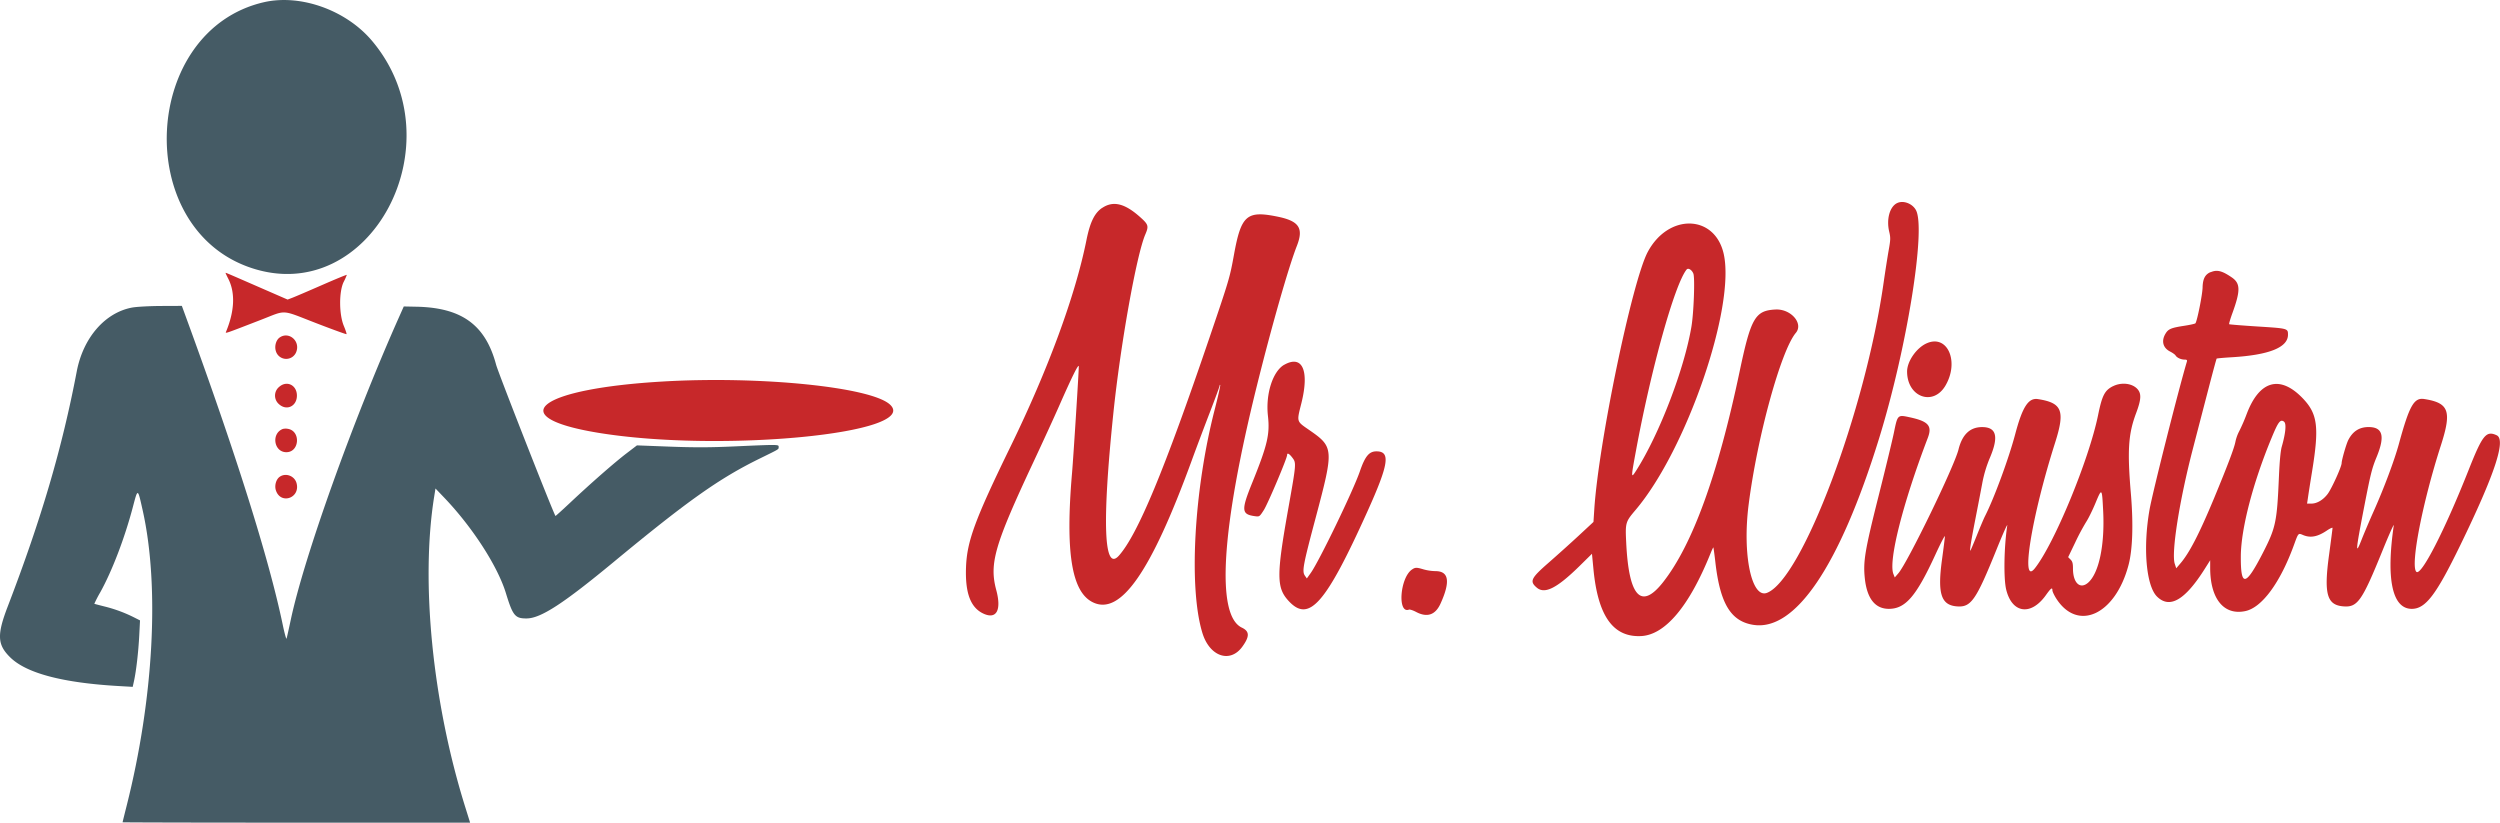 <svg xmlns="http://www.w3.org/2000/svg" viewBox="0 0 2185 719"><g data-name="Laag 2"><g data-name="Laag 1"><path d="M230.67 1.93c-106.68 24.58-115.4 196.65-11.76 232 104.34 35.6 181.69-108.88 106.17-198.31-22.67-26.84-62.48-41-94.41-33.69m-115 266.84c-23.82 4.33-42.95 26.33-48.59 55.86-12.79 67-30.85 128.58-60.25 205.24-9.6 25-9.21 33.53 2 44.57q21.24 21 95.52 25.2l11.64.67 1.18-5.36c1.89-8.68 3.81-25.39 4.53-39.52l.68-13.19-4.84-2.45a123.52 123.52 0 0 0-26.11-9.71c-4.79-1.19-8.82-2.26-9-2.38a109.8 109.8 0 0 1 5.26-10.13c10.39-18.79 21.23-47.14 28.42-74.38 4.41-16.71 4.2-16.78 8.54 2.58 15 66.76 9.68 164.91-14 258.65-1.93 7.65-3.51 14.06-3.51 14.24s68.38.34 151.86.34h151.87l-4.44-14.24c-28.4-91-38.87-196-27-270.44l1.18-7.38 7.71 8.07c24.74 25.91 46.68 59.92 53.89 83.56 6 19.59 8 22.08 18.21 21.95 12.29-.17 31.9-12.92 76.15-49.52 64.75-53.54 92.08-72.89 127.7-90.35 17.25-8.46 16.27-7.85 16.27-10s.91-2.27-38.49-.49c-22.05 1-34.92 1-56.92.19l-28.43-1.09-9.06 6.92c-10.56 8.07-30.62 25.63-49 42.87-7.11 6.68-13 12-13.15 11.9-1.58-1.68-49.93-124.86-51.88-132.14-9.3-34.84-30-49.94-69.64-50.74l-11.07-.23-4.38 9.83c-40.37 90.68-82.79 209.34-94.4 264.08-1.74 8.19-3.39 15.57-3.67 16.39s-1.77-4.57-3.32-12c-12.09-58-41-149.88-85-270.06l-3.2-8.74-18.15.08c-10 .05-21.32.67-25.18 1.37" style="fill:#455b65;fill-rule:evenodd"/><path data-name="path0" d="M1657.85 177.6c-6.36 3.35-9.23 14.17-6.66 25 1.22 5.12 1.17 6.92-.48 16.1-1 5.68-3 18.38-4.41 28.21-16 112.44-71.36 259.58-102 271.25-13.49 5.12-21.53-33.59-16-77.08 7.52-59.24 28.22-134.6 41.24-150.13 6.9-8.23-4.29-21.12-17.75-20.44-17.8.9-21.48 7.28-31.37 54.24-19 90.2-41.11 151.15-66.76 183.91q-28.81 36.81-32.33-33.82c-.91-18.05-.75-18.63 8.21-29.2 44.45-52.45 87.33-177 77-223.63-7.72-34.68-48.33-35.75-66.44-1.75-13.62 25.57-43 167.14-46.71 225.17l-.7 10.75-12.92 12c-7.11 6.59-19 17.26-26.35 23.69-15.48 13.51-16.77 16.25-10.21 21.77 6.88 5.79 17.41.51 36.79-18.43l11.38-11.21 1.28 13.33c3.93 41.13 17.24 59.83 41.72 58.59 21-1.06 42-26.09 60.52-72 1.27-3.16 2.44-5.62 2.58-5.47s1 6.25 1.82 13.55c4.15 35.61 13.47 50.93 32.93 54.09 36.75 6 75.48-51.23 109.92-162.37 24.33-78.49 41.33-183.59 32.38-200.09-3.2-5.89-11.36-8.85-16.68-6m-694.49 4c-6.71 4.48-10.64 12.52-13.8 28.22-9.76 48.56-33.38 112.78-66.32 180.38-31.1 63.81-38.08 82.71-38.93 105.42-.88 23.14 4.16 36 16 41 10.86 4.54 15-3.79 10.46-20.81-6.29-23.32-1.63-39.35 32.71-112.59 8.11-17.31 18-38.9 22-48 11.55-26.25 17.3-37.83 17.38-35 .11 3.47-4.66 78.79-5.92 93.43-5.93 69.42-.29 103.94 18.42 112.82 24.14 11.5 50.64-26.61 86.13-123.78 4-11 11.17-30 15.89-42.25s8.58-22.77 8.58-23.4.24-.9.53-.61-1.93 10.15-4.94 21.9c-18.1 70.7-22.72 155.75-10.6 195 6.34 20.5 24.18 26.56 34.84 11.85 6.51-9 6.4-13.43-.41-16.67-22.71-10.77-18-85.93 13.2-211.63 12.93-52 27.71-103.74 34.89-122 6.06-15.45 2-21.67-16.55-25.5-27.24-5.62-32.12-1.42-38.38 33-3.68 20.26-4.15 21.84-21.36 72.45-39.41 115.9-62.63 171.86-79.11 190.61-13.28 15.12-15-27.68-5-124.16 6.19-59.81 20.23-138.44 27.92-156.36 3.17-7.41 2.79-8.7-4.49-15.21-13.44-12-23.52-14.48-33.12-8.05M1480 239.14c1.46 3.69.36 34.06-1.66 46.16-6.23 37.27-28 94-48.19 125.78-4.78 7.5-4.79 7-.29-17.26 13.31-71.94 33.78-145.2 44.21-158.21 1.4-1.75 4.6.16 5.93 3.53m452.06-1.34c-4.85 2.1-6.81 5.9-7 13.48-.14 6.37-4.84 29.75-6.28 31.3-.4.42-4.74 1.39-9.65 2.14-11.45 1.75-14 2.8-16.42 6.81-3.9 6.39-2.36 12.52 4 15.74 2.15 1.1 4.27 2.61 4.71 3.36 1.16 2 4.77 3.65 7.81 3.65 2 0 2.51.4 2.11 1.75-7.41 24.89-30 114.48-32.61 129.21-5.89 33.43-3 66.72 6.49 76.15 11.16 11 24.59 3.12 42.08-24.74l4.4-7v6.66c0 27.09 12 41.78 30.74 37.77 14.49-3.1 30.35-24.62 42.34-57.42 4.07-11.15 3.8-10.85 8.2-9 6.4 2.67 12.57 1.5 20.65-3.94 2.78-1.87 5-2.89 5-2.28s-1.38 11.26-3.06 23.67c-4.57 33.6-1.93 43.46 12 44.8 12.84 1.23 16.59-4 34.75-48.73 5.69-14 10.12-23.91 9.84-22-6.86 47.15-1.3 72.95 15.74 72.95 12 0 21.24-12.15 42.25-55.34 30.3-62.29 40.33-92.56 31.91-96.39-9.22-4.2-12.35-.31-24.61 30.65-20.94 52.88-41.46 92.81-45.58 88.68-5.36-5.38 5.3-60.26 21.47-110.5 9.65-30 7.09-37.09-14.54-40.49-9-1.41-13 5.72-22.22 39.4-3.95 14.37-12.92 38.35-21.78 58.2-3.77 8.43-8.61 19.83-10.76 25.31-5.59 14.3-5.3 10.28 2-27.46 5.68-29.37 7-34.82 11-44.47 7.66-18.51 5.58-26.48-6.91-26.48-8.11 0-13.92 3.76-17.8 11.49-1.78 3.57-5.71 17.31-5.74 20 0 3.15-8.79 22.48-12.27 27.06-4 5.22-9.3 8.35-14.22 8.35h-3.74l.64-4.14c.3-2.34 2-13.24 3.79-24.24 6.34-39.06 4.81-50.35-8.7-64.16-19.56-20-37.38-14.9-48.35 13.86a153.2 153.2 0 0 1-6.66 15.4 35.69 35.69 0 0 0-3.33 9.3c-1.07 5.62-7 21.16-18.57 49.09-13.18 31.67-21.75 48.22-29.72 57.42l-3.43 4-1.28-3.9c-3.15-9.52 4-55.15 15.9-100.79 4.3-16.58 10.63-40.94 14.06-54.12s6.41-24.19 6.64-24.43 6.15-.78 13.15-1.19c32.73-1.95 49.26-8.58 49.2-19.75 0-5.44-.13-5.47-26.4-7.13-13.47-.85-24.71-1.77-25-2s1-4.71 2.89-9.86c7.12-19.63 7-25.89-.71-31.12-8.51-5.81-12.88-6.86-18.43-4.44m-1734.9.68c0 .19 1.09 2.49 2.41 5.09 6.15 12.12 5.49 28.05-1.9 46-.81 2-2.37 2.5 30.48-10.21 22.79-8.81 16.89-9.16 47.89 2.81 14.51 5.6 26.59 10 26.84 9.74s-.83-3.51-2.38-7.26c-4.21-10.13-4.27-30-.12-38.39a50.53 50.53 0 0 0 2.75-6.17c0-.32-9.78 3.71-21.74 8.94s-23.61 10.22-25.88 11.08l-4.13 1.58-25.86-11.27c-29.49-12.86-28.36-12.39-28.36-11.91m47.29 56.32c-3.22 2.25-4.72 7.69-3.3 12a9.4 9.4 0 0 0 18 0c3.09-9.33-6.88-17.45-14.69-12m1439.65 5c-9 3.91-17.28 15.75-17.3 24.73 0 22.31 22.74 30.69 33.52 12.32 12.3-21 1.83-44.9-16.22-37.05m-561.67 18.81c-10 5.69-16.39 25.55-14.25 44.68 1.8 16-.41 25.46-13.55 58-10 24.67-9.71 28.09 2.36 29.71 3.73.5 3.9.39 7.59-5.36 3.5-5.42 20.35-45.25 20.35-48.09 0-2.22 1.84-1.32 4.54 2.23 3.56 4.66 3.56 4.79-3.43 44.12-10.6 59.62-10.51 69.85.69 81.65 17.54 18.48 32.08 1.77 68.28-78.45 18.82-41.7 20.5-52.79 8-52.79-6.42 0-9.94 4.26-14.48 17.48-5.74 16.74-35.61 78.57-42.9 88.77l-3.44 4.83-1.62-2.3c-2.74-3.91-1.85-8.73 9.62-51.82 15.64-58.81 15.5-60.76-5.57-75.37-11.74-8.13-11.37-6.95-7.2-23.7 7.12-28.56.9-42.51-15-33.55m-541.84 14.54c-109.81 6.23-142 30.87-58.48 44.77 106.66 17.74 283.36.75 255.69-24.59-16.63-15.22-112.21-25-197.21-20.18m-336.65 4.82a9.86 9.86 0 0 0 0 15.15c6.69 6 15.57 1.66 15.57-7.57s-8.88-13.55-15.57-7.58m1602.81-.66c-7.22 3.65-9.48 8-13 25.23-8 39.18-38.4 112.79-55.38 134.06-12.68 15.88-2.77-45.24 17.83-110 8.86-27.88 6.16-34.7-15-38-8.33-1.31-13.54 6.7-19.86 30.51-5.71 21.53-18.5 56.25-26.46 71.84-1.07 2.1-4.25 9.6-7.08 16.68s-5.37 13.09-5.67 13.37c-.85.79.55-8.14 4.34-27.48 1.94-9.9 4.58-23.61 5.87-30.48a109 109 0 0 1 6.92-23.33c7.78-18.4 5.65-26.64-6.89-26.64-10.56 0-17.37 6.46-20.63 19.59-3.71 14.93-44.44 98.78-52.54 108.16l-3.16 3.66-1.19-3c-4.52-11.39 8.19-61.68 30.07-119 4-10.53.56-14.46-15.86-18-10.55-2.27-10.55-2.26-13.71 13.14-1.33 6.56-7.36 31.51-13.4 55.45-12.08 48-13.68 57.57-12.05 72.48 1.91 17.42 9 26.34 20.91 26.37 14.53 0 23.93-10.86 40.61-47.12 4.63-10.07 8.42-17.42 8.43-16.31s-1.15 10.31-2.54 20.48c-4 29.22-.89 39.45 12.48 40.74 12.82 1.23 17-4.63 35.2-49.67 5.45-13.5 9.68-23 9.39-21.05-2.83 18.49-3.31 46-1 55.89 5 21 21.61 23.48 34.72 5.09 4.46-6.23 5.72-7.17 5.72-4.22 0 1 1.4 4 3.1 6.75 18.82 30 52.09 14.69 63.52-29.23 3.48-13.34 4.19-35.58 2-61.61-3.23-37.92-2.31-52.5 4.48-70.61 4.53-12.06 4.83-17.17 1.25-21.19-4.54-5.1-14-6.22-21.36-2.53m149.51 31.12c2.14 1.56 1.33 10-2 21.59-1.07 3.64-1.92 12.57-2.52 26.48-1.7 39.58-2.73 44.44-14 66.45-15.18 29.5-19.46 30.17-19.3 3 .14-24 10.52-64 26.83-103.35 6-14.51 7.71-16.69 11.09-14.21m-1749.25 6.29c-10.29 4-7.79 20.31 3.12 20.31 11.56 0 12.73-18.6 1.29-20.43a10.57 10.57 0 0 0-4.41.12m-2.69 41.8c-3.18 2.23-4.72 7.7-3.34 11.87 4.2 12.74 21.55 6.69 18.05-6.3-1.71-6.35-9.42-9.27-14.71-5.57m1593.7 30c1.49 29.64-3.68 54.24-13.14 62.54-7 6.12-13.25.3-13.25-12.29 0-4.55-.45-6.23-2.11-7.89l-2.11-2.11 6.25-13a200.31 200.31 0 0 1 9.52-17.83c1.79-2.66 5.43-10 8.09-16.4 5.66-13.55 5.72-13.49 6.75 7M1234 497.8c-10.43 7.3-12.74 38.86-2.56 35 .75-.29 3.53.62 6.16 2 9.69 5.15 16.88 2.73 21.4-7.2 8.77-19.28 7.35-28.43-4.39-28.43a42.61 42.61 0 0 1-10.29-1.49c-6.25-1.89-7.44-1.87-10.32.14" style="fill:#c7282a;fill-rule:evenodd"/></g></g></svg>